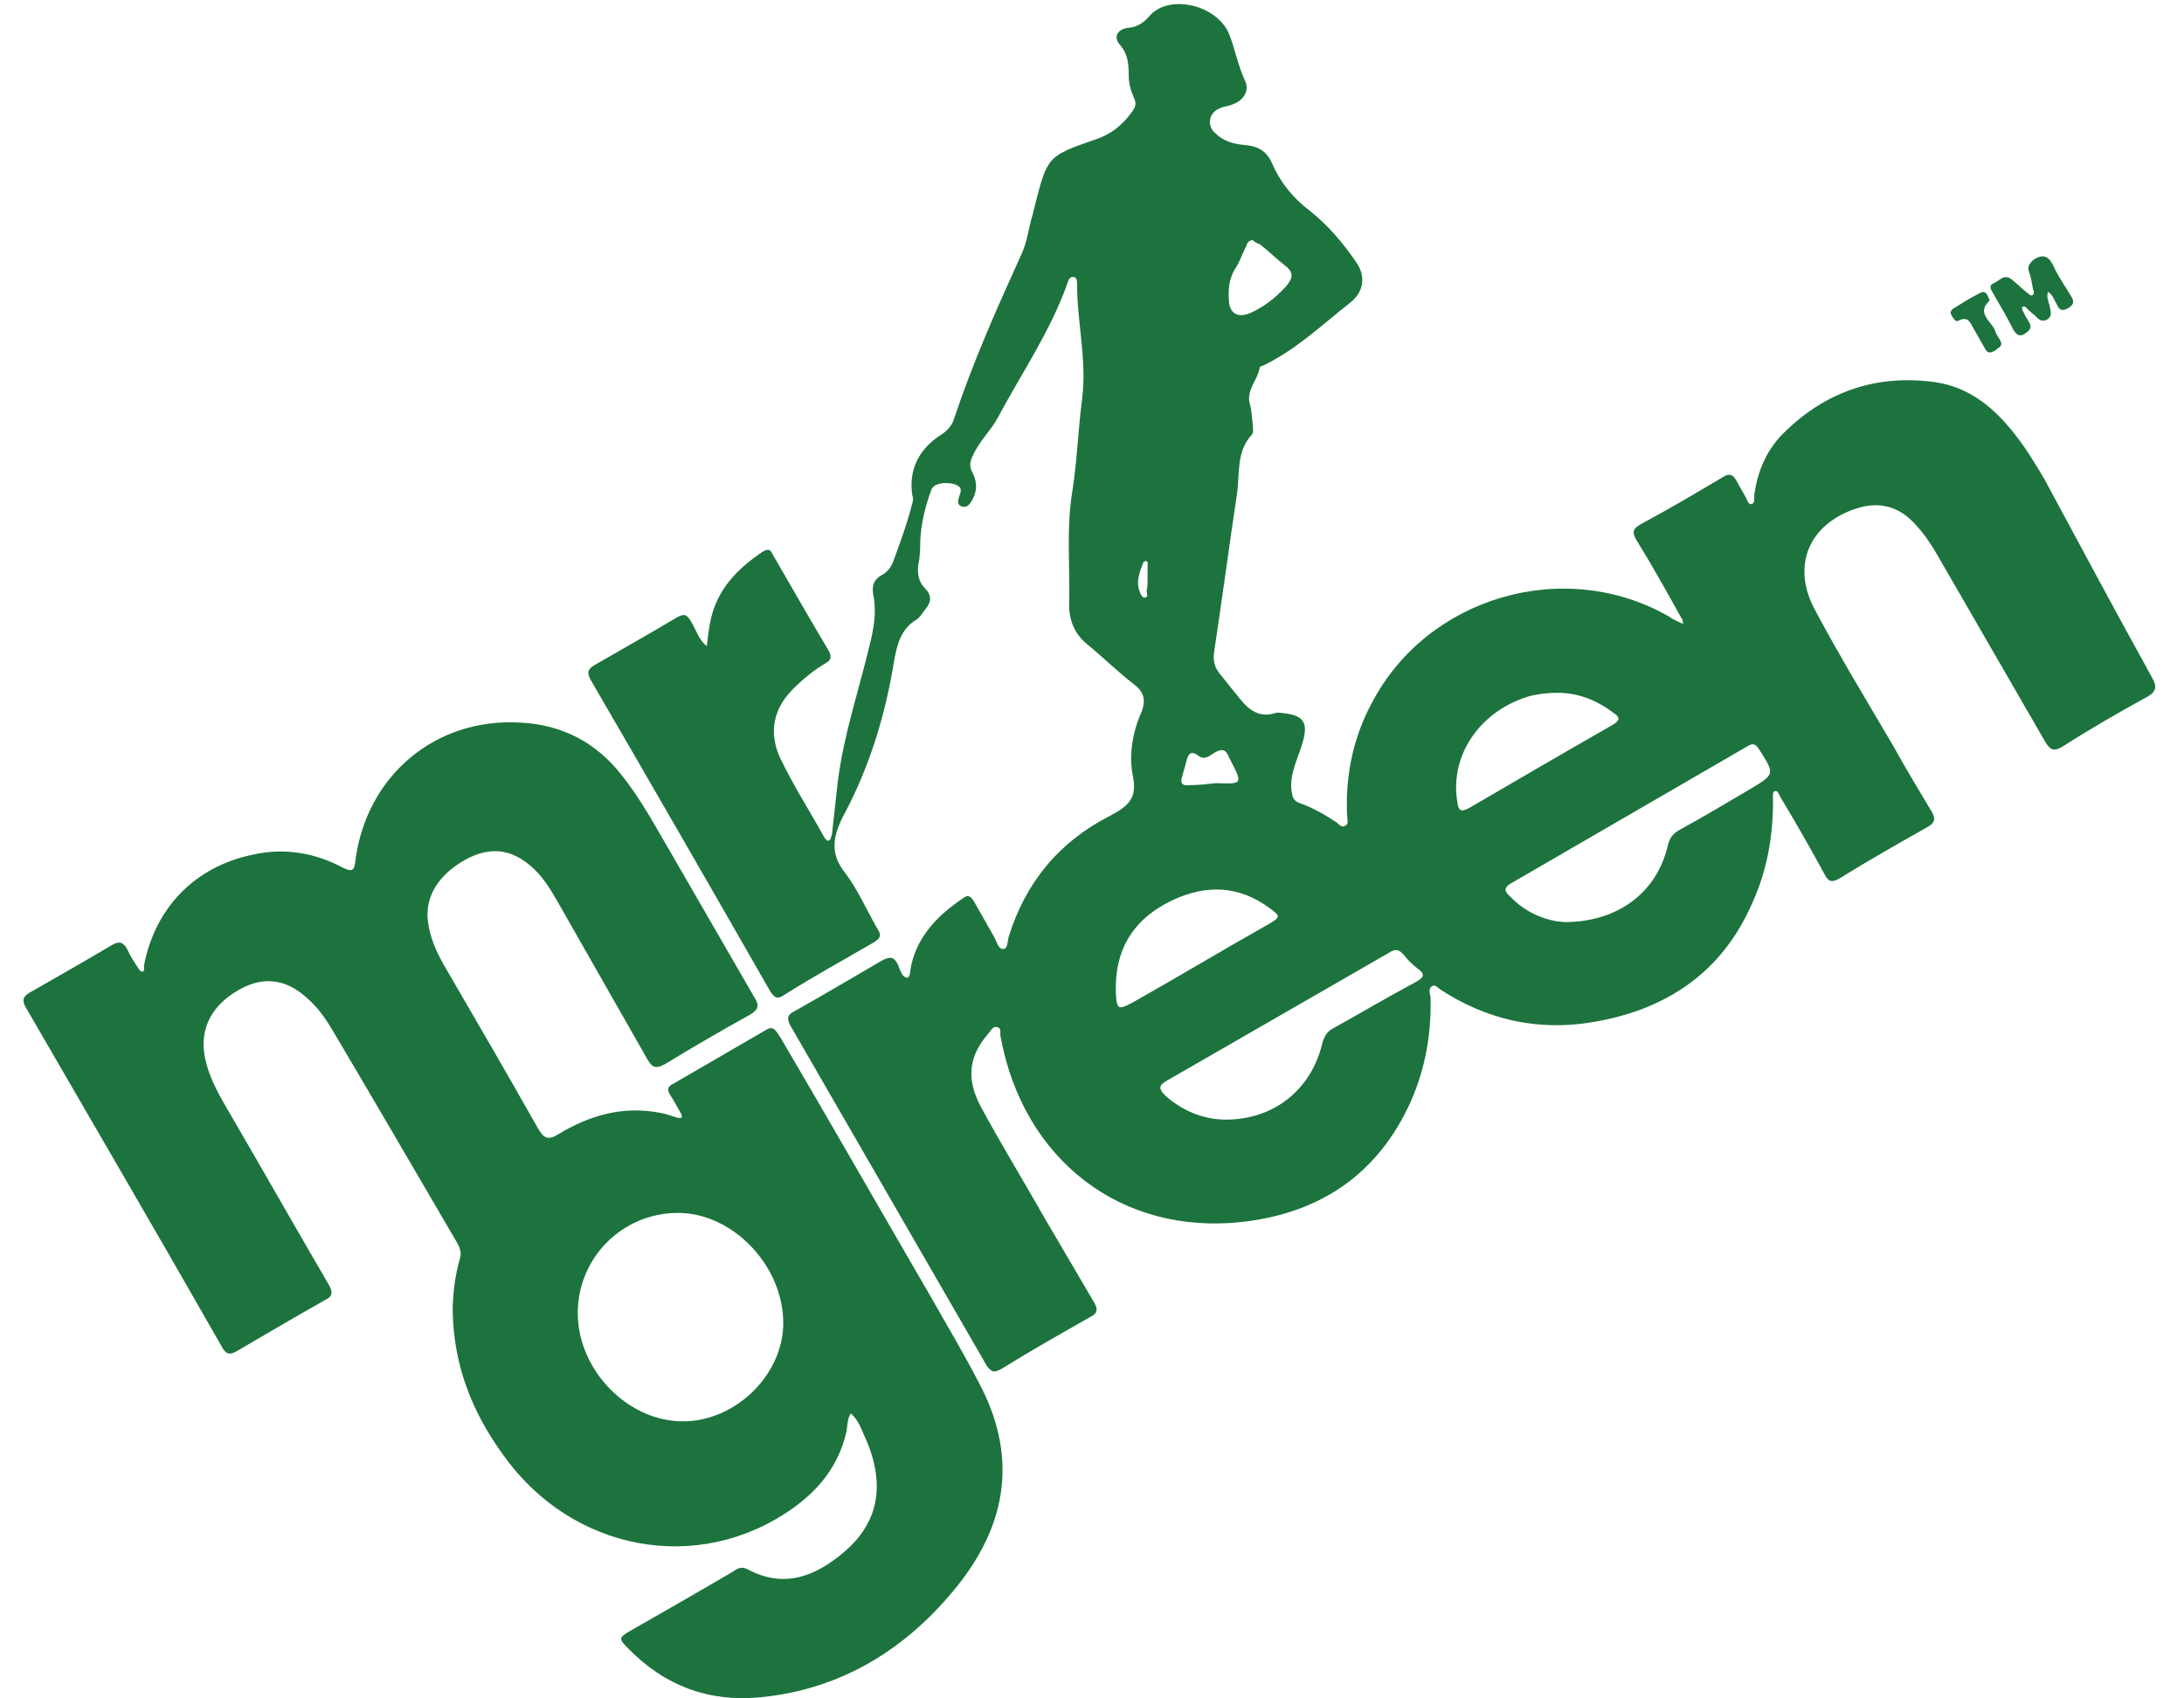 <?xml version="1.0" encoding="utf-8"?>
<!-- Generator: Adobe Illustrator 24.1.2, SVG Export Plug-In . SVG Version: 6.00 Build 0)  -->
<svg version="1.1" id="Layer_1" xmlns="http://www.w3.org/2000/svg" xmlns:xlink="http://www.w3.org/1999/xlink" x="0px" y="0px"
	 viewBox="0 0 220 171.1" style="enable-background:new 0 0 220 171.1;" xml:space="preserve">
<style type="text/css">
	.st0{fill:#1D733D;}
</style>
<g>
	<path class="st0" d="M169.5,62.5c-1.5-2.7-3-5.4-4.6-8c-0.5-0.8-0.5-1.2,0.4-1.7c2.8-1.5,5.5-3.1,8.2-4.7c0.6-0.4,1-0.4,1.4,0.3
		c0.3,0.6,0.7,1.2,1,1.8c0.1,0.2,0.2,0.6,0.5,0.6c0.4-0.1,0.3-0.5,0.3-0.8c0.3-2.5,1.3-4.8,3.1-6.5c4.2-4.1,9.3-5.8,15.1-5
		c3.5,0.5,6,2.6,8.1,5.3c1.1,1.4,2,2.9,2.9,4.4c3.6,6.7,7.2,13.4,10.9,20.1c0.5,0.9,0.4,1.4-0.5,1.9c-2.9,1.6-5.7,3.2-8.5,5
		c-1,0.6-1.3,0.3-1.8-0.5c-3.6-6.2-7.2-12.5-10.8-18.7c-0.8-1.4-1.7-2.7-2.9-3.8c-1.5-1.3-3.3-1.6-5.2-1c-4.8,1.5-6.7,5.7-4.3,10.2
		c2.5,4.7,5.3,9.3,8,13.9c1.2,2.2,2.5,4.3,3.8,6.5c0.4,0.7,0.3,1.1-0.4,1.5c-3,1.7-6,3.4-8.9,5.2c-0.7,0.4-1.1,0.4-1.5-0.4
		c-1.4-2.6-2.9-5.2-4.4-7.7c-0.2-0.3-0.3-0.8-0.6-0.7c-0.3,0.1-0.2,0.6-0.2,1c0,3.6-0.6,7-2.1,10.3c-3.1,7.1-8.8,10.8-16.2,12
		c-5.5,0.9-10.6-0.3-15.2-3.3c-0.3-0.2-0.6-0.6-0.9-0.3c-0.3,0.2-0.2,0.7-0.1,1c0.1,3.7-0.5,7.2-2,10.6c-3.3,7.3-9.1,11.2-16.9,12.1
		c-12.2,1.4-22.1-6.2-24.4-18.6c-0.1-0.4,0.1-0.9-0.3-1c-0.5-0.2-0.7,0.4-1,0.7c-1.9,2.2-2.2,4.5-0.7,7.3c2,3.7,4.2,7.3,6.3,11
		c1.7,2.9,3.4,5.8,5.1,8.7c0.4,0.7,0.4,1.1-0.4,1.5c-3,1.7-6,3.4-8.9,5.2c-0.7,0.4-1,0.4-1.5-0.3c-6.6-11.4-13.2-22.9-19.8-34.3
		c-0.4-0.8-0.2-1.1,0.4-1.4c3-1.7,5.9-3.4,8.8-5.1c0.9-0.5,1.3-0.4,1.7,0.5c0.2,0.5,0.4,1.2,0.9,1.2c0.3,0,0.3-0.9,0.4-1.3
		c0.7-3,2.7-5,5.2-6.7c0.5-0.4,0.8-0.2,1.1,0.3c0.7,1.2,1.4,2.5,2.1,3.7c0.2,0.4,0.4,1.2,0.9,1.1c0.4,0,0.4-0.8,0.5-1.2
		c1.7-5.5,5.1-9.6,10.2-12.2c1.9-1,2.8-1.8,2.3-4.1c-0.4-2.1,0-4.4,0.9-6.4c0.4-1.1,0.3-1.9-0.7-2.7c-1.7-1.3-3.2-2.8-4.8-4.1
		c-1.2-1-1.8-2.3-1.8-3.9c0.1-3.8-0.3-7.6,0.3-11.4c0.5-3.1,0.6-6.3,1-9.4c0.5-3.9-0.5-7.7-0.5-11.5c0-0.3,0-0.8-0.4-0.8
		s-0.5,0.4-0.6,0.7c-1.7,4.8-4.6,9-7,13.5c-0.7,1.3-1.9,2.4-2.5,3.8c-0.3,0.6-0.4,1.1,0,1.8c0.5,1,0.4,2-0.2,2.9
		c-0.2,0.3-0.5,0.6-1,0.4c-0.4-0.2-0.3-0.6-0.2-0.9c0.2-0.6,0.4-1-0.4-1.3c-1-0.3-2.2-0.1-2.4,0.6c-0.6,1.6-1,3.3-1.1,5
		c0,0.8,0,1.6-0.2,2.5c-0.1,0.9,0,1.7,0.7,2.4s0.6,1.4,0,2.1c-0.3,0.4-0.6,0.9-1,1.1c-1.4,0.9-1.8,2.3-2.1,3.9
		c-0.9,5.6-2.5,10.9-5.2,15.9c-1,2-1.3,3.7,0.2,5.6c1.3,1.7,2.2,3.8,3.3,5.7c0.4,0.6,0.3,0.9-0.3,1.3c-3.1,1.8-6.2,3.5-9.2,5.4
		c-0.6,0.4-0.9,0.2-1.3-0.4c-6-10.5-12-20.9-18.1-31.4c-0.4-0.7-0.3-1.1,0.4-1.5c2.8-1.6,5.6-3.2,8.3-4.8c0.7-0.4,1-0.3,1.4,0.4
		c0.5,0.8,0.8,1.9,1.6,2.5c0.1-0.9,0.2-1.8,0.4-2.7c0.7-3.1,2.7-5.1,5.2-6.8c0.5-0.3,0.8-0.3,1,0.2c1.9,3.3,3.8,6.6,5.7,9.8
		c0.3,0.6,0.2,0.9-0.3,1.2c-1.2,0.7-2.3,1.6-3.3,2.6c-2,2-2.5,4.4-1.3,7c1.3,2.7,2.9,5.2,4.4,7.9c0.1,0.2,0.3,0.4,0.4,0.4
		c0.3,0,0.3-0.4,0.4-0.6c0.2-1.8,0.4-3.6,0.6-5.4C85,74,86.5,69.6,87.6,65c0.4-1.6,0.7-3.2,0.4-4.9c-0.2-0.9-0.1-1.7,0.9-2.2
		c0.5-0.3,0.9-0.8,1.1-1.4c0.7-1.9,1.4-3.8,1.9-5.8c0.1-0.3,0.1-0.5,0-0.8c-0.4-2.6,0.7-4.7,2.9-6.1c0.6-0.4,1.1-0.9,1.3-1.6
		c1.9-5.7,4.3-11.1,6.8-16.6c0.6-1.3,0.7-2.6,1.1-3.9c0.1-0.4,0.2-0.8,0.3-1.2c1.2-4.7,1.3-4.8,5.9-6.4c1.6-0.5,2.8-1.4,3.8-2.8
		c0.4-0.5,0.5-0.9,0.2-1.5c-0.3-0.7-0.5-1.4-0.5-2.2c0-1.2-0.1-2.2-0.9-3.1c-0.7-0.8-0.2-1.6,0.9-1.7c0.9-0.1,1.5-0.5,2.1-1.2
		c1.9-2.2,6.7-1.2,8,1.8c0.6,1.5,0.9,3.2,1.6,4.7c0.5,1-0.1,2-1.2,2.4c-0.4,0.2-0.9,0.2-1.3,0.4c-1.1,0.4-1.4,1.7-0.5,2.5
		c0.8,0.8,1.8,1.1,2.9,1.2c1.3,0.1,2.3,0.5,2.9,2c0.8,1.8,2.1,3.4,3.7,4.6c1.9,1.5,3.4,3.3,4.7,5.2c1,1.4,0.8,3-0.6,4.1
		c-2.8,2.2-5.4,4.7-8.7,6.3c-0.1,0.1-0.4,0.1-0.4,0.2c-0.2,1.3-1.4,2.3-1,3.7c0.2,0.7,0.2,1.4,0.3,2.1c0,0.3,0.1,0.8-0.1,1
		c-1.6,1.7-1.2,4-1.5,6c-0.8,5.3-1.5,10.6-2.3,15.9c-0.1,0.8,0,1.4,0.5,2.1c0.6,0.7,1.1,1.4,1.7,2.1c1,1.3,2.1,2.6,4.1,1.9
		c0.1,0,0.2,0,0.2,0c2.6,0.2,3.1,0.9,2.3,3.4c-0.5,1.5-1.2,2.9-1,4.5c0.1,0.6,0.2,1,0.8,1.2c1.4,0.5,2.6,1.2,3.8,2
		c0.2,0.2,0.5,0.5,0.8,0.3c0.4-0.2,0.2-0.6,0.2-1c-0.2-4,0.6-7.9,2.5-11.4c5.6-10.7,19.4-14.7,29.9-8.7c0.4,0.3,0.9,0.5,1.3,0.7
		c0.1,0,0.1,0,0.2,0.1C169.5,62.7,169.5,62.6,169.5,62.5z M157.6,92.9c5.4,0,9.3-3,10.4-7.7c0.2-0.8,0.5-1.2,1.2-1.6
		c2.4-1.3,4.7-2.7,7.1-4.1c2.5-1.5,2.5-1.5,0.9-4c-0.3-0.5-0.6-0.7-1.2-0.3c-7.9,4.6-15.9,9.2-23.8,13.8c-0.7,0.4-0.7,0.8-0.1,1.3
		C153.7,92,155.8,92.8,157.6,92.9z M123.5,112.8c4.8,0,8.6-3,9.7-7.7c0.2-0.7,0.5-1.2,1.1-1.5c2.7-1.5,5.4-3.1,8.2-4.6
		c0.9-0.5,1.2-0.8,0.2-1.5c-0.5-0.4-0.9-0.8-1.3-1.3c-0.5-0.6-0.9-0.6-1.5-0.2c-7.5,4.3-14.9,8.6-22.4,12.9
		c-0.9,0.5-0.7,0.9-0.1,1.5C119.1,111.9,121.2,112.8,123.5,112.8z M156.9,69.8c-1,0-1.8,0.1-2.7,0.3c-5,1.4-8.2,5.9-7.4,10.7
		c0.1,0.8,0.3,1.1,1.2,0.6c4.8-2.8,9.6-5.6,14.5-8.4c0.8-0.5,0.6-0.8,0-1.2C160.8,70.5,158.9,69.8,156.9,69.8z M112.4,99.2
		c0,0.3,0,0.5,0,0.8c0.1,1.7,0.2,1.8,1.7,1c4.6-2.6,9.1-5.3,13.7-7.9c1.2-0.7,1.2-0.8,0.1-1.6c-3.1-2.3-6.4-2.4-9.8-0.8
		C114.5,92.4,112.5,95.2,112.4,99.2z M126.2,24.2c-0.5,0-0.6,0.4-0.7,0.7c-0.4,0.7-0.6,1.5-1.1,2.2c-0.6,1-0.7,2.1-0.6,3.3
		c0.1,1.2,0.9,1.6,2,1.2c1.4-0.6,2.6-1.5,3.7-2.7c0.7-0.8,0.9-1.4,0-2.1s-1.7-1.5-2.6-2.2C126.6,24.5,126.4,24.4,126.2,24.2z
		 M122.5,78.9c2.7,0.1,2.7,0.1,1.4-2.4c0-0.1-0.1-0.1-0.1-0.2c-0.3-0.8-0.7-0.9-1.4-0.5c-0.5,0.3-1,0.8-1.6,0.4
		c-0.9-0.7-1.1-0.2-1.3,0.5c-0.1,0.5-0.3,1-0.4,1.5c-0.3,0.8,0.1,1,0.8,0.9C120.7,79.1,121.6,79,122.5,78.9z M115.6,58.4
		c0-0.5,0-1,0-1.5c0-0.1,0.1-0.3-0.2-0.4c0,0-0.1,0.1-0.2,0.1c-0.4,1-0.8,2-0.4,3c0.1,0.3,0.3,0.7,0.6,0.6c0.3-0.1,0.1-0.5,0.1-0.7
		C115.6,59.2,115.6,58.8,115.6,58.4z"/>
	<path class="st0" d="M45.6,132.1c0-1.6,0.2-3.4,0.7-5.2c0.2-0.6,0.1-1-0.2-1.6c-4.2-7.2-8.4-14.4-12.6-21.5c-0.6-1-1.2-1.9-2-2.7
		c-2.3-2.4-4.7-2.9-7.4-1.4c-3,1.7-4.2,4.3-3.3,7.5c0.4,1.5,1.1,2.8,1.9,4.2c3.5,6,6.9,12,10.4,18c0.4,0.7,0.5,1.2-0.4,1.6
		c-3,1.7-5.9,3.4-8.8,5.1c-0.8,0.5-1.2,0.3-1.6-0.5c-6.5-11.4-13.1-22.7-19.7-34.1c-0.4-0.7-0.3-1.1,0.4-1.5
		c2.8-1.6,5.6-3.2,8.3-4.8c0.7-0.4,1.1-0.3,1.5,0.4c0.3,0.7,0.7,1.3,1.1,1.9c0.1,0.2,0.3,0.4,0.4,0.4c0.3,0,0.2-0.4,0.2-0.6
		c1.1-5.8,5.1-10,11-11.2c3.1-0.7,6.2-0.2,9,1.3c1,0.5,1.2,0.3,1.3-0.7c1.1-8.5,8-14.4,16.6-13.9c4.2,0.2,7.7,2,10.3,5.4
		c2,2.5,3.5,5.4,5.1,8.1c2.7,4.7,5.5,9.5,8.2,14.2c0.5,0.8,0.4,1.2-0.4,1.7c-2.9,1.6-5.8,3.3-8.6,5c-0.9,0.5-1.3,0.4-1.8-0.5
		c-3-5.3-6-10.5-9-15.8c-0.8-1.4-1.6-2.7-2.8-3.7c-2-1.7-4.1-1.9-6.5-0.6c-2.7,1.5-4.1,3.7-3.8,6.2c0.2,1.6,0.8,3,1.6,4.4
		c3.2,5.5,6.4,11,9.5,16.5c0.6,1,1,1.2,2,0.6c3.1-1.9,6.5-2.9,10.2-2.2c0.6,0.1,1.2,0.3,1.8,0.5c0.5,0.1,0.6,0,0.4-0.4
		c-0.4-0.7-0.7-1.3-1.1-1.9c-0.3-0.5-0.3-0.8,0.3-1.1c3.1-1.8,6.2-3.6,9.3-5.4c0.9-0.6,1.1,0.2,1.5,0.7c5,8.5,9.9,17.1,14.9,25.7
		c1.7,3,3.5,6,5.1,9.1c3.9,7.3,2.9,14.1-2.1,20.4c-5.1,6.4-11.7,10.5-19.9,11.3c-5.1,0.5-9.6-1.1-13.3-4.9c-1-1-1-1.1,0.2-1.8
		c3.5-2,7-4,10.4-6c0.4-0.3,0.8-0.5,1.4-0.2c3.7,2,6.9,0.7,9.8-1.8c3.6-3.1,4.1-7.1,1.9-11.8c-0.3-0.7-0.6-1.5-1.3-2.1
		c-0.4,0.6-0.3,1.4-0.5,2.1c-0.8,3.2-2.7,5.6-5.4,7.5c-9.5,6.7-22.2,4.3-29.1-5.4C47.5,142.2,45.7,137.5,45.6,132.1z M58.2,132.3
		c0,5.7,5,10.9,10.6,10.9c5.3,0,10.1-4.7,10.1-9.9c0-5.8-5.1-11.1-10.6-11.1C62.7,122.2,58.2,126.7,58.2,132.3z"/>
	<path class="st0" d="M203.7,31.2c0.2,0.4,0.4,0.8,0.6,1.1c0.4,0.6,0.3,0.9-0.3,1.3c-0.6,0.4-0.9,0.1-1.2-0.4
		c-0.6-1.2-1.3-2.4-2-3.6c-0.2-0.4-0.6-0.8,0.1-1.1c0.5-0.2,1-1,1.8-0.3c0.5,0.4,1,0.9,1.5,1.3c0.2,0.1,0.3,0.4,0.6,0.2
		c0.1-0.1,0.1-0.4,0-0.5c-0.1-0.6-0.2-1.2-0.4-1.8c-0.2-0.5,0-0.8,0.4-1.2c0.9-0.6,1.5-0.5,2,0.5c0.5,1.1,1.2,2.1,1.8,3.1
		c0.3,0.5,0.4,0.8-0.2,1.2c-0.5,0.3-0.9,0.4-1.2-0.3c-0.3-0.5-0.4-1-0.9-1.3c-0.2,0.6,0.1,1,0.2,1.6c0.1,0.5,0.2,0.9-0.3,1.2
		c-0.6,0.3-0.9-0.1-1.2-0.4c-0.4-0.3-0.7-0.6-1-0.9c-0.1,0-0.2,0-0.3,0C203.7,31.1,203.7,31.2,203.7,31.2z"/>
	<path class="st0" d="M200.4,30.2c0,0.1,0,0.1,0,0.1c-1.4,1.3,0.3,2.1,0.6,3.1c0.1,0.3,0.3,0.6,0.5,0.9c0.3,0.6-0.2,0.7-0.5,1
		c-0.4,0.2-0.7,0.4-1-0.1c-0.4-0.7-0.8-1.4-1.2-2.1c-0.3-0.5-0.5-1.3-1.5-0.8c-0.3,0.2-0.5-0.2-0.7-0.5s-0.1-0.6,0.3-0.8
		c0.8-0.5,1.6-1,2.4-1.4C200.1,29.1,200.2,29.8,200.4,30.2z"/>
</g>
</svg>
